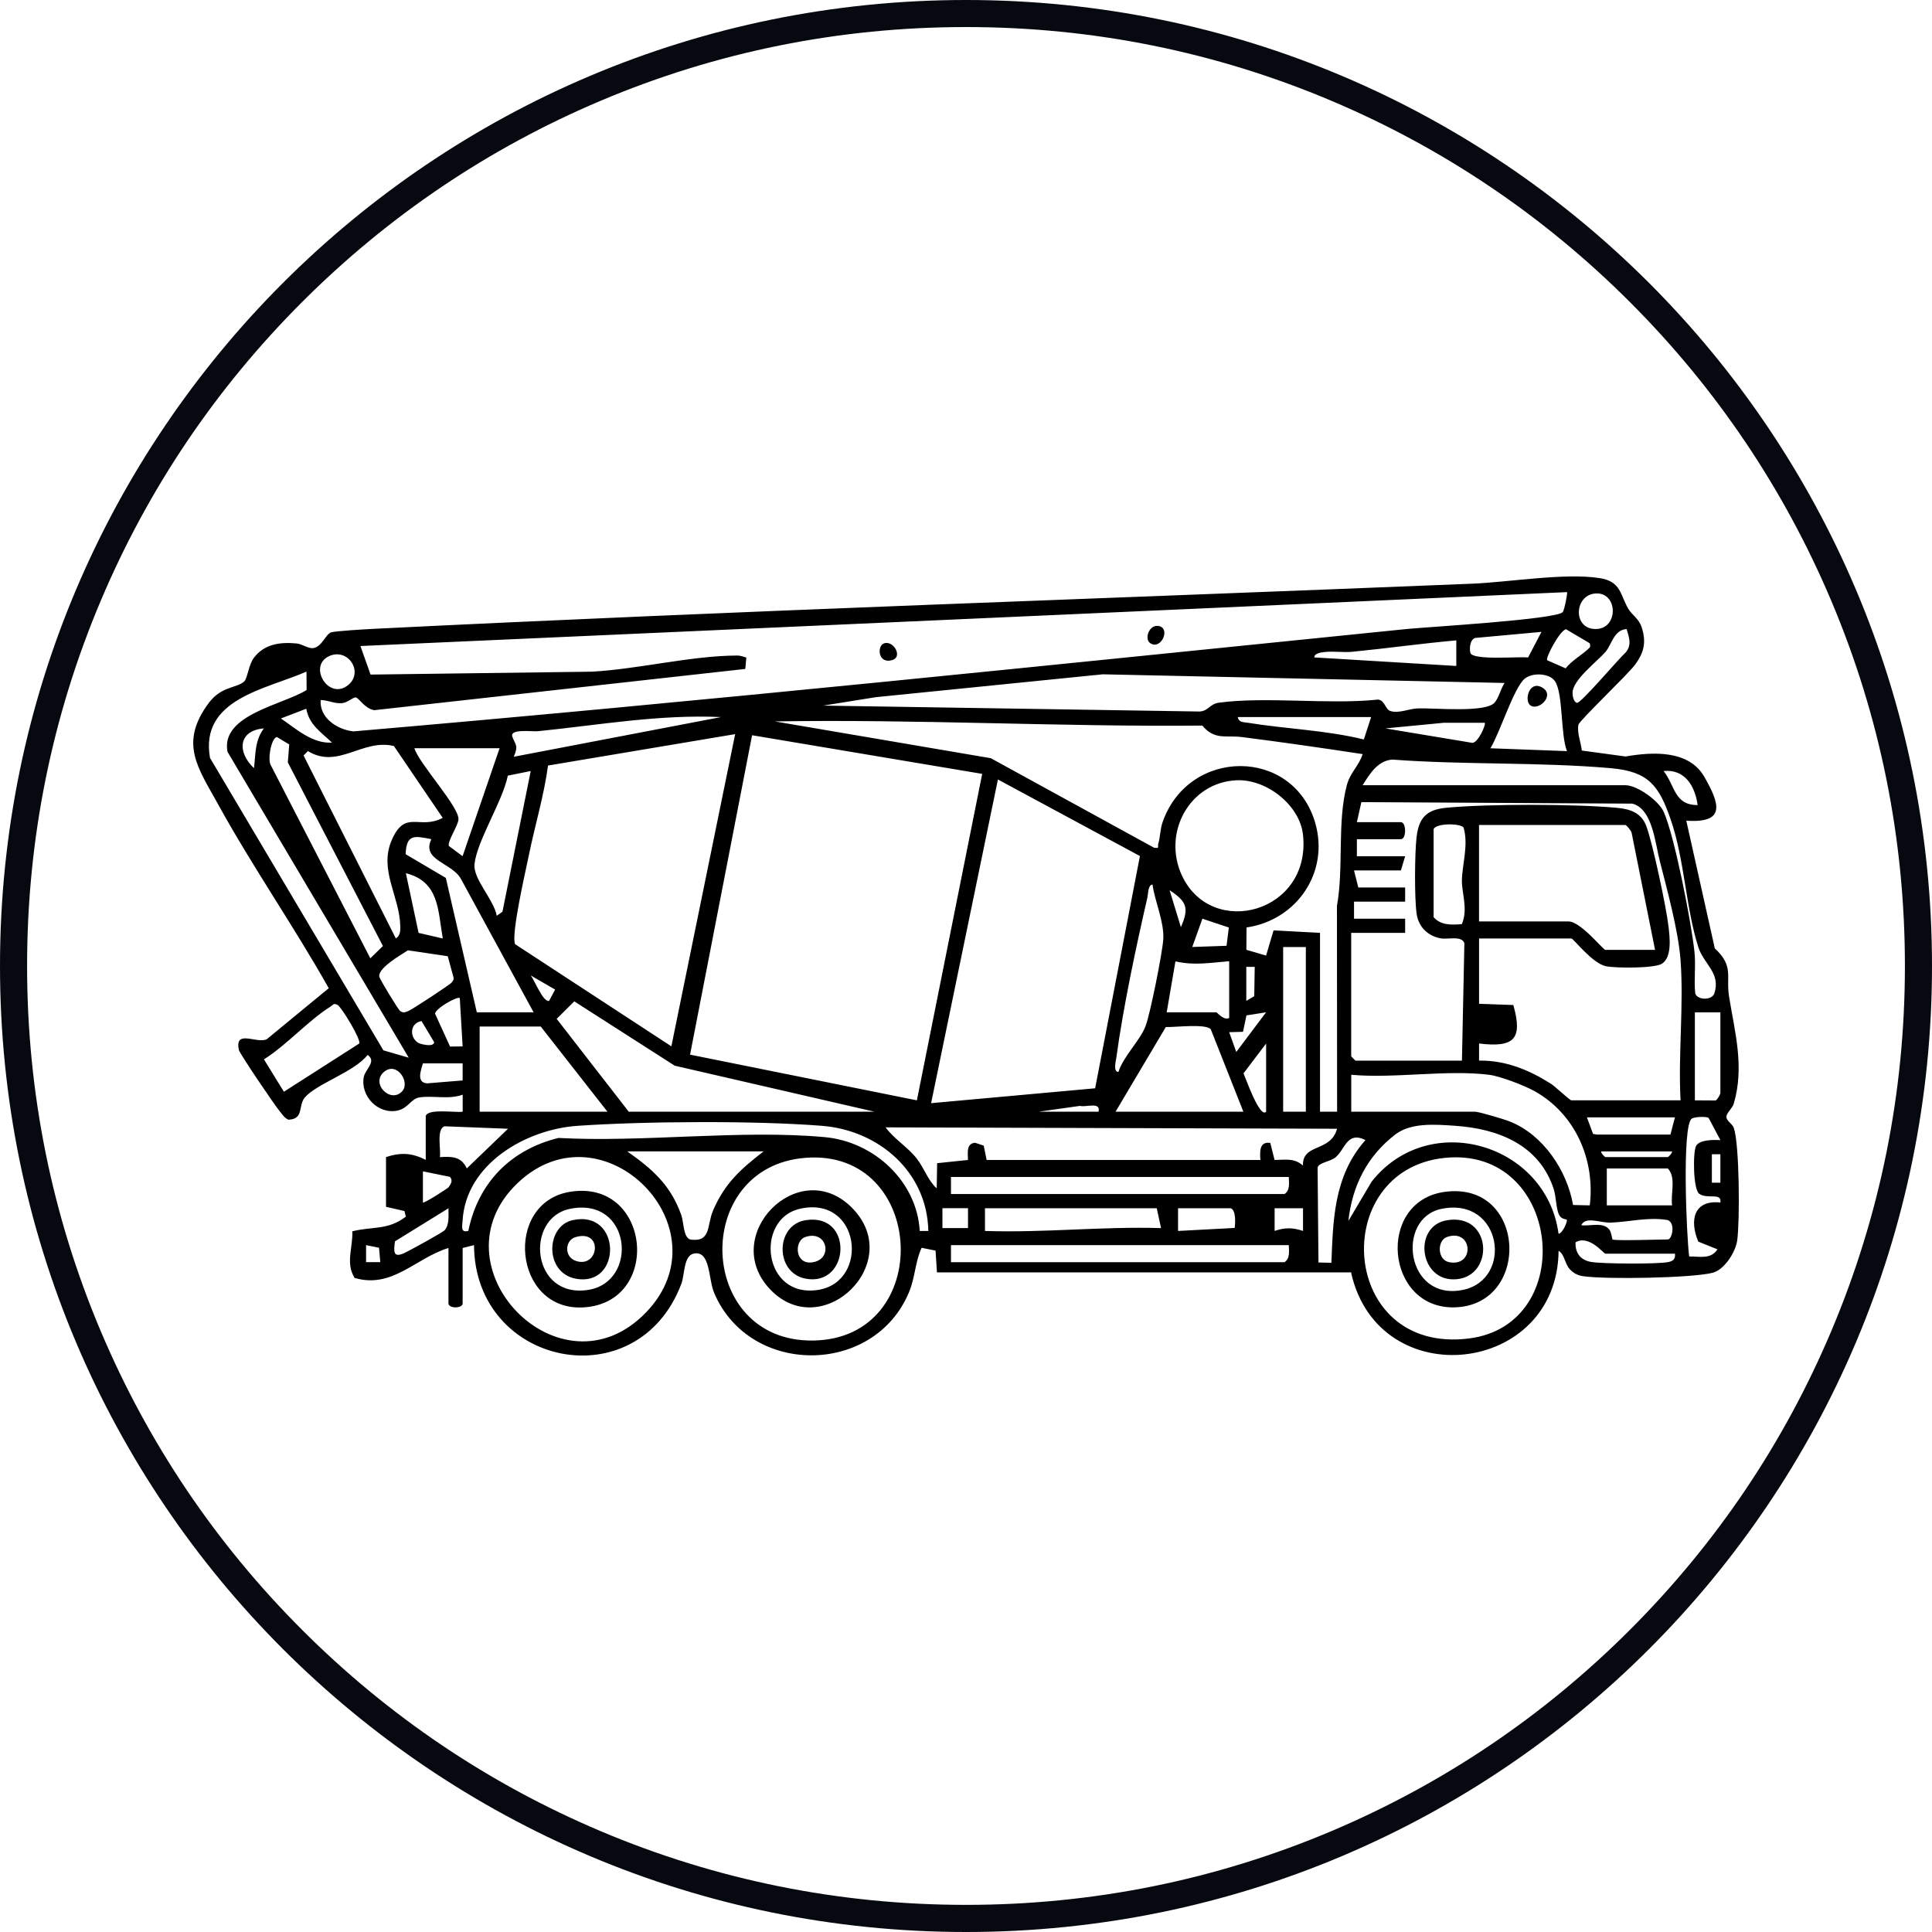 <?xml version="1.0" encoding="UTF-8"?> <svg xmlns="http://www.w3.org/2000/svg" viewBox="0 0 500 500"><defs><style> .cls-1 { fill: #060910; } </style></defs><g id="Capa_1" data-name="Capa 1"><g><path d="M448.72,291.93c-.38-1.14-2.03-1.85-1.93-3,.09-.94,1.56-2.14,1.9-3.29,2.85-9.65.23-18.68-1.21-27.73-.85-5.34,1.32-7.82-3.69-12.47l-7.38-33.05c10.31.72,8.66-4.36,4.69-11.31-3.99-7-13.29-6.54-20.4-5.3l-11.33-1.54c-.22-2.09-1.3-4.64-.87-6.69.22-1.05,12.71-12.9,14.69-15.58,2.33-3.16,2.92-5.9,1.64-9.72-.73-2.18-2.46-3.08-3.41-4.67-2.13-3.55-1.81-7.1-7.45-7.97-9.07-1.4-23.4,1.06-32.99,1.45-94.79,3.86-189.71,6.98-284.42,11.69-2.01.1-9.7.55-10.85.9-1.46.45-2.37,3.78-4.67,4.08-1.28.17-2.84-1.08-4.35-1.21-4.17-.38-8.17.11-10.93,3.64-1.42,1.81-1.71,5.48-2.59,6.23-2.1,1.77-5.91,1.2-9.15,5.55-7.74,10.42-2.79,16.74,2.4,26.17,8.92,16.21,19.58,31.51,28.66,47.64l-16.05,13.21c-2.62,1.23-8.37-2.69-7.21,2.78.2.93,9.4,14.51,10.6,15.89.67.79,1.19,1.74,2.24,2.15,4.09-.17,2.41-3.64,4.26-5.79,3.09-3.56,12.85-6.6,16.21-10.98,2.43,1.67-.59,3.72-.98,5.69-.95,4.92,3.66,9.77,8.72,8.72,2.68-.57,3.53-3,5.5-3.37,3.32-.64,7.76.61,11.37-.75v4.41c-1.9.3-8.93-.9-9.56,1.1v11.38c-3.5-1.83-6.48-1.99-10.28-.74v12.87l4.77,1.1.36,1.45c-4.69,3.58-8.54,2.47-13.85,3.79.18,4.22-1.81,8.2.59,12.07,9.78,2.86,15.73-5.13,24.29-7.75v14.33c0,1.38,3.67,1.38,3.67,0v-14.33l2.94-.74c.2,31.43,42.35,40.06,53.68,9.96.87-2.33.54-7.32,3.27-7.79,4.29-.75,3.65,6.57,5.22,10.24,9.2,21.57,41.31,21.44,50.38-.16,1.66-3.94,1.58-7.84,3.29-11.56l3.61.73.36,5.64h107.23v.28c7.24,31.47,53.35,26.28,53.65-5.87,1.56.86,1.57,3.35,2.92,4.78.95,1.02,1.99,1.57,3.36,1.78,5.7.88,28.11.51,33.58-.87,3.02-.76,5.93-5.32,6.36-8.34.71-4.99.6-24.8-.86-29.13ZM445.23,261.99v20.94c0,.21-.76,1.71-1.23,1.87l-5.37-.03v-22.77h6.61ZM439.35,208.35c-6.06.03-5.8-4.95-8.81-8.81,5.54-.55,8.14,3.95,8.81,8.81ZM416.93,198.81c9.7.86,12.4,4.48,15.43,13.23,3.6,10.39,3.94,23.12,7.21,33.21,1.37,4.23,5.84,6.61,4.09,11.86-.6,1.79-4.34,1.79-4.93,0-.38-3.59.18-7.23-.21-10.82-.78-7.41-5.11-29.81-7.94-36.15-1.32-2.96-6.89-6.93-9.96-6.93h-67.97c1.78-2.84,3.89-6.39,7.7-6.63,18.55,1.39,38.17.61,56.58,2.23ZM346.04,287.71h-4.42v-46.29l-12.02-.64-1.94,6.52-5.1-1.49.04-5.78c13.03-1.91,21.5-14.3,17.77-27.1-5.73-19.61-32.78-19.47-39.5-.13-.61,1.74-.59,3.82-1.1,5.52-.25.83.48,1.31-1.11,1.06l-42.24-23.16-55.88-9.52c36.8-.61,73.72,1.43,110.62,1.08,3.23,3.86,6.07,2.43,10.26,2.97,10.42,1.33,20.85,2.83,31.23,4.41-.94,3.02-3.22,4.75-4.09,8.03-2.55,9.63-.77,21.46-2.56,31.24l.04,53.31ZM337.95,245.09v42.61h-5.87v-42.61h5.87ZM283.41,281.65l-42.44,3.85,17.29-83.77,36.75,19.81-11.59,60.11ZM284.32,287.7h-15.44l10.62-1.5c1.55.45,5.41-1.18,4.81,1.5ZM99.09,244.84l-3.25,3.17-25.74-49.94c-.91-1.44.06-7,1.55-7.34l3.2,1.93-.36,4.65,24.61,47.52ZM133.32,244.36c-1.14-2.33,2.73-19.04,3.53-22.94,1.57-7.77,3.92-15.42,4.98-23.3l48.43-8.13-16.51,80.8-40.43-26.43ZM143.66,256.1l-1.56,2.94c-1.58.33-3.76-5.35-4.74-6.59l6.3,3.65ZM132.96,195.85c1.29-2.92.4-3.11-.36-5.17-.8-2.16,5.21-1.3,6.6-1.44,15.77-1.6,31.48-4.4,47.4-3.66l-53.64,10.27ZM137.35,199.53l-7.31,36.41-1.48,1.06c-.74-4.16-6.17-9.53-5.76-13.38.65-6.04,7.32-16.33,8.62-22.88l5.93-1.2ZM119.72,221.58l-3.57-2.65c-.32-1.34,2.33-5.09,2.5-6.83.3-3.19-10.16-14.4-11.41-18.46h22.05l-9.57,27.93ZM114.57,211.66c-6.03,3.22-9.73-2.36-13.23,5.85-3.28,7.7,2.06,14.42,2.25,22.11.03,1.29.04,2.42-1.14,3.26l-23.89-47.37,1.13-1.13c7.83,4.79,14.13-3.29,22.25-1.31l12.63,18.59ZM105.58,245.94l10.3,1.53,1.49,5.5c.14.58-.19.91-.51,1.33-.4.54-10.22,6.97-11.12,7.32-.88.35-1.26.63-2.18.03-.45-.27-5.01-7.8-5.34-8.73-.79-2.18,5.52-5.79,7.36-6.98ZM105.04,225.99c8.64,2.17,8.27,9.52,9.55,16.89l-6.26-1.45-3.29-15.44ZM118.99,258.32l.74,12.49-3.25.04-3.89-8.51c.09-1.34,5.83-4.62,6.4-4.03ZM115.38,227.2l-10.4-6.13c.2-5.37,2.36-4.71,6.66-3.9-2.67,5.53,5.42,6.1,7.67,10.33l18.79,34.49h-14.7l-8.02-34.79ZM124.14,265.66h15.8l17.26,22.04h-33.07v-22.04ZM144.07,263.68l4.55-4.53,26,16.65,51.65,11.9h-63.56l-18.64-24.02ZM178.59,272.94l16.05-82.66,59.55,10-16.9,84.49-58.7-11.83ZM288.93,273.58c1.71-12.68,5.1-28.66,8-41.23.22-.95.16-3.41,1.34-3.42.63,4.49,3.03,9.56,2.79,14.1-.18,3.32-3.43,19.64-4.63,22.63-1.48,3.76-5.69,7.69-6.98,11.76-1.46-.01-.63-2.97-.52-3.83ZM301.72,265.8c2.4.08,10.36-.94,11.63.58l8.43,21.32h-33.07l13-21.9ZM305.96,226.75c-5.28-11.07,1.82-24.35,14.18-24.82,7.67-.28,16.25,6.42,17.08,14.13,2.15,20.13-23.47,27.02-31.26,10.69ZM318.02,240.04l-.59,4.73-8.87.31,2.62-7.32,6.84,2.28ZM305.61,239.94l-2.92-9.56c4.45,2.95,5.11,4.61,2.92,9.56ZM304.21,248.81c4.9,1.11,9.04.34,13.9-.05v14.69c-1.42.74-3.11-1.46-3.3-1.46h-12.87l2.26-13.18ZM319.95,272.26l-1.84-5.13,3.58-.1.89-4.25,5.07-.79-7.71,10.27ZM322.52,250.22h2.2l-.12,7.59-2.06,1.22v-8.82ZM327.67,270.07v17.63c-1.63,1.88-5.38-8.94-5.85-9.92l5.85-7.71ZM389.39,176.76c-.99,1.42-1.53,3.93-2.61,5.1-2.43,2.65-15.51,1.34-19.83,1.47-2.28.07-5.05,1.42-7.2.65-1.35-.48-1.45-3.37-3.75-2.87-12.41,1.22-28.52-.87-40.5.74-2.48.33-2.74,2.17-5.05,2.29l-97.4-1.53,13.6-2.18,58.74-5.92,104,2.24ZM340.16,170.14c-.13-1.08,1.93-1.33,2.64-1.4,2.43-.26,4.88.17,7.27-.07,8.93-.88,17.89-2.15,26.82-2.94v6.62s-36.73-2.21-36.73-2.21ZM395.48,170.16c-2.21-.31-14.46.84-14.95-1.22-.28-1.2-.1-3.41,1.24-3.84l17.16-1.57-3.46,6.63ZM402.39,176.24c2.2,3.13,1.44,13.98,3.15,18.15l-19.83-.74c2.31-3.62,6.04-15.6,8.84-17.97,1.99-1.69,6.39-1.49,7.83.56ZM380.91,192.23l-22.38-3.72,15.06-1.45h10.64c.44.38-1.81,5.48-3.33,5.18ZM354.85,185.57l-1.89,5.8c-9.87-2.41-20.09-2.71-30.08-4.33-1.1-.18-2.27-.03-2.56-1.47h34.53ZM420.97,162.79c.62,2.18,1.4,4.06-.22,6.04-1.72,1.51-11.65,13.26-12.62,13.06-.86-.18-1.15-1.69-1.16-2.55-.04-3.32,6.29-8.06,8.53-10.63,1.6-1.85,2.15-5.71,5.47-5.91ZM413.26,153.58c5.63-.02,5.59,9.59-.67,9.2-5.75-.35-5.05-9.19.67-9.2ZM411.43,166.48c.21,1.02.16.93-.47,1.53-1.6,1.51-4.26,3-5.77,4.96l-4.78-2.1c-.52-.55,3.28-7.75,4.88-8.02l6.14,3.63ZM96.9,183.79l95.98-10.67.27-2.94c-.78-.25-1.53-.53-2.37-.53-11.93.05-25.52,3.51-37.6,4.18l-57.28.75-2.62-7.39,312.26-13.95c.2.19-.67,4.61-1.09,5.15-1.46,1.92-35.11,3.87-40.41,4.4-90.87,9.19-181.57,18.68-272.58,26.49-4.2-.46-8.83-3.49-8.47-8.11,1.87,0,3.59.99,5.51.81,1.56-.16,2.88-1.6,3.57-1.48.87.16,2.3,2.89,4.82,3.3ZM85.21,169.79c4.88-2.19,8.97,4.14,4.92,7.48-5.08,4.17-10.56-4.95-4.92-7.48ZM85.92,192.18c-5.06.34-9.28-3.56-13.22-6.24l6.56-2.52c.77,4.21,3.85,6.07,6.66,8.76ZM92.96,270.07l-19.49,12.47-5.16-8.38c5.96-3.76,11.43-10.02,17.24-13.67.76-.47.77-.98,1.86-.38.92.49,6.16,9.01,5.55,9.97ZM104.12,282.37c-3.01,3.4-8.37-2.01-4.67-5.02,3.29-2.67,6.73,2.69,4.67,5.02ZM99.23,271.84l-44.88-75.69c-2.7-15.28,14.42-17.72,24.97-22.34l.03,4.76c-6.04,3.82-22.34,6.39-20.47,16l46.9,79.16-6.55-1.9ZM68.3,188.51c-2.37,3.08-2.13,6.64-2.57,10.28-4.35-4.03-4.16-9.74,2.57-10.28ZM108.18,269.85c-2.14-1.35-2.24-5.02.91-5.6l3.27,5.46c-.09,1.43-3.62.5-4.18.15ZM110.54,280.37c-2.86-.2-1.6-3.36-1.09-5.17h10.28v4.42l-9.19.75ZM94.74,326.65v-4.41s3.35.68,3.35.68l.33,3.72h-3.68ZM115.1,318.36c-.46.56-9.21,5.37-10.56,5.97-2.85,1.27-2.64-.48-2.33-3.07l13.85-8.56c-.01,1.79.28,4.16-.95,5.66ZM116.11,307.23c-.3.39-6.4,4.27-6.66,3.98v-8.07l7,1.43c.79.92.29,1.83-.34,2.66ZM113.84,299.47c.33-1.91-.98-7.27,1.21-7.99l16.42.64-10.66,10.26c-1.47-3.09-3.78-3.11-6.98-2.92ZM167.23,339.61c-22.15,23.04-55.91-12.08-33.17-33.53,21.97-20.73,54.13,11.74,33.17,33.53ZM184.56,313.23c-1.67,3.84-.46,8.2-5.7,7.59-2.05-.24-1.87-4.49-2.53-6.34-2.78-7.79-7.43-11.87-13.99-16.5h35.27c-5.94,4.61-9.99,8.19-13.05,15.24ZM210.34,346.93c-30.15.34-31.55-44.99-1.86-47.29,31.39-2.43,33.61,46.94,1.86,47.29ZM238.03,318.57c-.74-12.89-11.87-23.12-24.58-24.28-21.79-2-46.8,1.41-68.92.21-12.36,3.04-20.78,11.58-23.33,24.07-2.04.47-1.58-1.05-1.49-2.59.8-14.75,16.41-23.72,29.76-24.62,17.41-1.19,45.96-1.37,63.25,0,14.72,1.16,27.23,11.94,27.53,27.21h-2.2ZM246.11,309.01v-4.41h87.43c.03,1.58.38,3.4-1.1,4.41h-86.33ZM319.54,317.79l-14.66.78v-5.88h13.6c1.42.45,1.22,3.75,1.06,5.1ZM300.48,317.83c-15.24-.46-30.31,1.25-45.57.74v-5.88h44.46l1.11,5.15ZM250.52,312.68v5.15h-6.62v-5.15h6.62ZM332.44,326.65h-86.33v-4.41h87.43c.03,1.58.38,3.39-1.1,4.41ZM337.21,318.56c-2.68-.9-4.66-.9-7.34,0v-5.87s7.35,0,7.35,0v5.87ZM337.21,301.66c-2.2-2.01-4.57-1.5-7.35-1.46l-1.11-4.41c-2.95-.46-2.68,2.47-2.56,4.41h-70.85s-.75-3.71-.75-3.71l-2.24-.75c-2.36.23-1.85,2.66-1.84,4.46l-7.98.83-.11,6.51c-2.3-2.06-3.19-5.17-5.16-7.69-2.32-3-5.84-5.03-8.07-8.09l116.84.36c-1.65,6.16-9.05,3.69-8.82,9.55ZM341.22,326.74l-.23-24.61c.46-1.34,3.31-1.47,4.7-2.65,2.44-2.08,2.94-6.82,7.69-4.43-8.37,9.41-8.36,21.21-8.82,31.76l-3.34-.08ZM380.12,346.4c-33.51,4.15-36.37-43.54-6.33-46.73,30.28-3.22,34.98,43.18,6.33,46.73ZM403.35,319.29c-3.13-23.29-33.5-32.34-48.38-13.47l-6.01,10.16c1-9.11,4.86-16.78,12.15-22.38,4.06-3.11,10.28-2.6,15.44-2.25,11.14.75,21.79,4.9,25.54,16.34.64,1.97.62,5.16,1.39,6.7.61,1.22,1.87,1.1,2,1.29.28.36-1.13,3.61-2.14,3.61ZM390.85,290.28c-1.44-.58-8.08-2.58-9.18-2.58h-31.97v-9.55c11.19,1.02,24.74-1.37,35.64,0,2.91.36,9.19,2.77,11.88,4.28,10.44,5.87,15.65,17.69,14.21,29.52l-4.32-.1c-1.56-8.92-7.71-18.12-16.27-21.57ZM378.33,239.16c-2.62.23-5.44.34-7.31-1.79v-22.77c.49-1.58,6.94-1.6,7.76-.42,1.3,4.48-.34,9.37-.44,13.6-.08,3.31,1.66,7.45-.01,11.38ZM416.97,316.41c4.73-.2,9.66-1.5,14.57-.67,2.17.71,1.19,5.03.1,5.03-2.12,0-13.74.4-14.33,0-.11-.07-.25-1.79-.78-2.5-1.62-2.14-4.89-.88-7.3-1.18,1.11-2.42,4.92-.56,7.74-.67ZM414.37,297.99h18.36c.05.48-.98,1.46-1.1,1.46h-16.16c-.14,0-1.16-.99-1.1-1.46ZM432.74,311.95h-16.9v-9.55h15.8c2.21,2.33.67,6.51,1.1,9.55ZM432.31,293.62h-19.08s-.95-.17-.95-.17l-1.59-4.28h22.78l-1.16,4.45ZM431.63,326.64c-2.89.53-16.75.45-19.79-.04-2.77-.44-4.22-2.32-4.09-5.09,3.47-2.05,7.27,2.94,7.72,2.94h18c.22,1.42-.57,1.97-1.85,2.2ZM434.95,284.76h-28.29c-.39,0-4.3-3.67-5.27-4.28-5.71-3.61-11.69-6.08-18.61-6v-4.42c9.01,1.08,11.39-1.04,8.87-9.96l-8.87-.32v-16.9h23.88c.58,0,5.36,6.44,8.98,7.18,2.53.52,12.53.57,14.45-.64,2.67-1.67,2.05-6.84,1.72-9.65-.58-5.01-4.06-21.37-5.71-25.89-1.3-3.56-4.2-4.5-7.67-4.82-10.73-1-33.46-1.04-44.16-.01-5.12.5-7.11,2.6-7.68,7.75-.46,4.14-.56,15.82.05,19.8.52,3.37,2.95,5.66,6.24,6.25,1.85.33,5.44-.78,6.1,1.26l-.63,30.39h-27.55l-1.11-1.11v-31.96h13.96v-3.67h-13.23v-4.41h13.23v-3.67h-12.12l-1.11-4.41h12.13l1.1-3.67h-12.49v-4.41h11.39c1.45,0,1.45-4.41,0-4.41h-11.39l1.16-5.19,70.13.39c5.21,1.35,5.89,10.13,7.12,14.92,1.93,7.54,4.77,17.94,5.35,25.51.88,11.76-.64,24.51.01,36.37ZM382.77,238.47v-24.97h37.85c.31,0,1.5,1.43,1.64,2.02l6.07,30.31h-12.85c-.61,0-6.37-7.36-9.56-7.36h-23.15ZM445.23,311.21c-6.89-.74-8.05,4.62-5.71,10.12l4.96,2c-1.7,2.64-4.62,1.82-7.32,1.84-.67-4.85-1.93-33.88.67-35.67.71-.48,3.67-.61,4.35-.2l3.05,5.75c-1.69-.08-5.31-.13-6.26,1.46-.88,1.49-.82,11.31.8,12.45,2.11,1.48,5.91-.44,5.46,2.25ZM445.23,298.72v7.36h-2.2v-7.36h2.2Z"></path><path d="M228.87,166.47c2.46-.7,4.76,3.51,2.1,4.34-3.8,1.19-4.1-3.77-2.1-4.34Z"></path><path d="M297.61,166.4c-1.53-1.1-.16-5.07,2.48-4.34,2.85.79.31,6.33-2.48,4.34Z"></path><path d="M373.79,308.47c-17.65,2.49-15.28,30.34,2.68,29.87,19.94-.53,18.61-32.88-2.68-29.87ZM378.57,333.83c-14.76,2.99-17.38-18.52-5.55-20.97,15.71-3.26,18.75,18.29,5.55,20.97Z"></path><path d="M220.32,312.4c-13.72-13.5-34.26,7.45-20.97,21.33,13.47,14.07,35.38-7.14,20.97-21.33ZM211.76,333.82c-14.4,2.29-16.42-18.33-4.8-20.98,15.79-3.59,18.16,18.86,4.8,20.98Z"></path><path d="M147.45,308.45c-17.16,2.86-14.61,30.8,3.4,29.91,20.68-1.04,17.63-33.41-3.4-29.91ZM152.24,333.82c-14.76,2.33-16.5-18.53-4.79-20.96,15.95-3.31,17.98,18.88,4.79,20.96Z"></path><path d="M396.07,182.56c-1.65-1.14-.42-6.41,2.86-4.73,3.77,1.92-.66,6.26-2.86,4.73Z"></path><path d="M374.51,315.79c-9.08,1.46-7.2,16.39,2.68,15.25,9.64-1.12,8.85-17.13-2.68-15.25ZM375.07,326.66c-3.13-.57-3.19-5.61-.62-6.52,6.68-2.34,7.36,7.77.62,6.52Z"></path><path d="M208.46,315.79c-7.83,1.26-7.96,13.57-.01,15.12,11.53,2.24,12.61-17.16.01-15.12ZM211.04,326.51c-5.31,1.57-5.74-5.29-2.66-6.36,5.48-1.9,7.17,5.03,2.66,6.36Z"></path><path d="M148.18,315.78c-6.96,1.57-7.28,13.56.76,15.13,12.12,2.36,11.99-17.99-.76-15.13ZM149.09,326.34c-3.19-1.04-2.88-5.34-.19-6.16,7.27-2.19,6.14,8.1.19,6.16Z"></path></g></g><g id="Capa_2" data-name="Capa 2"><path class="cls-1" d="M250,7c32.81,0,64.63,6.42,94.58,19.09,28.94,12.24,54.92,29.76,77.24,52.08,22.32,22.32,39.84,48.31,52.08,77.24,12.67,29.95,19.09,61.78,19.09,94.58s-6.42,64.63-19.09,94.58c-12.24,28.94-29.76,54.92-52.08,77.24-22.32,22.32-48.31,39.84-77.24,52.08-29.95,12.67-61.78,19.09-94.58,19.09s-64.63-6.42-94.58-19.09c-28.94-12.24-54.92-29.76-77.24-52.08-22.32-22.32-39.84-48.31-52.08-77.24-12.67-29.95-19.09-61.78-19.09-94.58s6.42-64.63,19.09-94.58c12.24-28.94,29.76-54.92,52.08-77.24,22.32-22.32,48.31-39.84,77.24-52.08,29.95-12.67,61.78-19.09,94.58-19.09M250,0C111.93,0,0,111.93,0,250s111.93,250,250,250,250-111.93,250-250S388.07,0,250,0h0Z"></path></g></svg> 